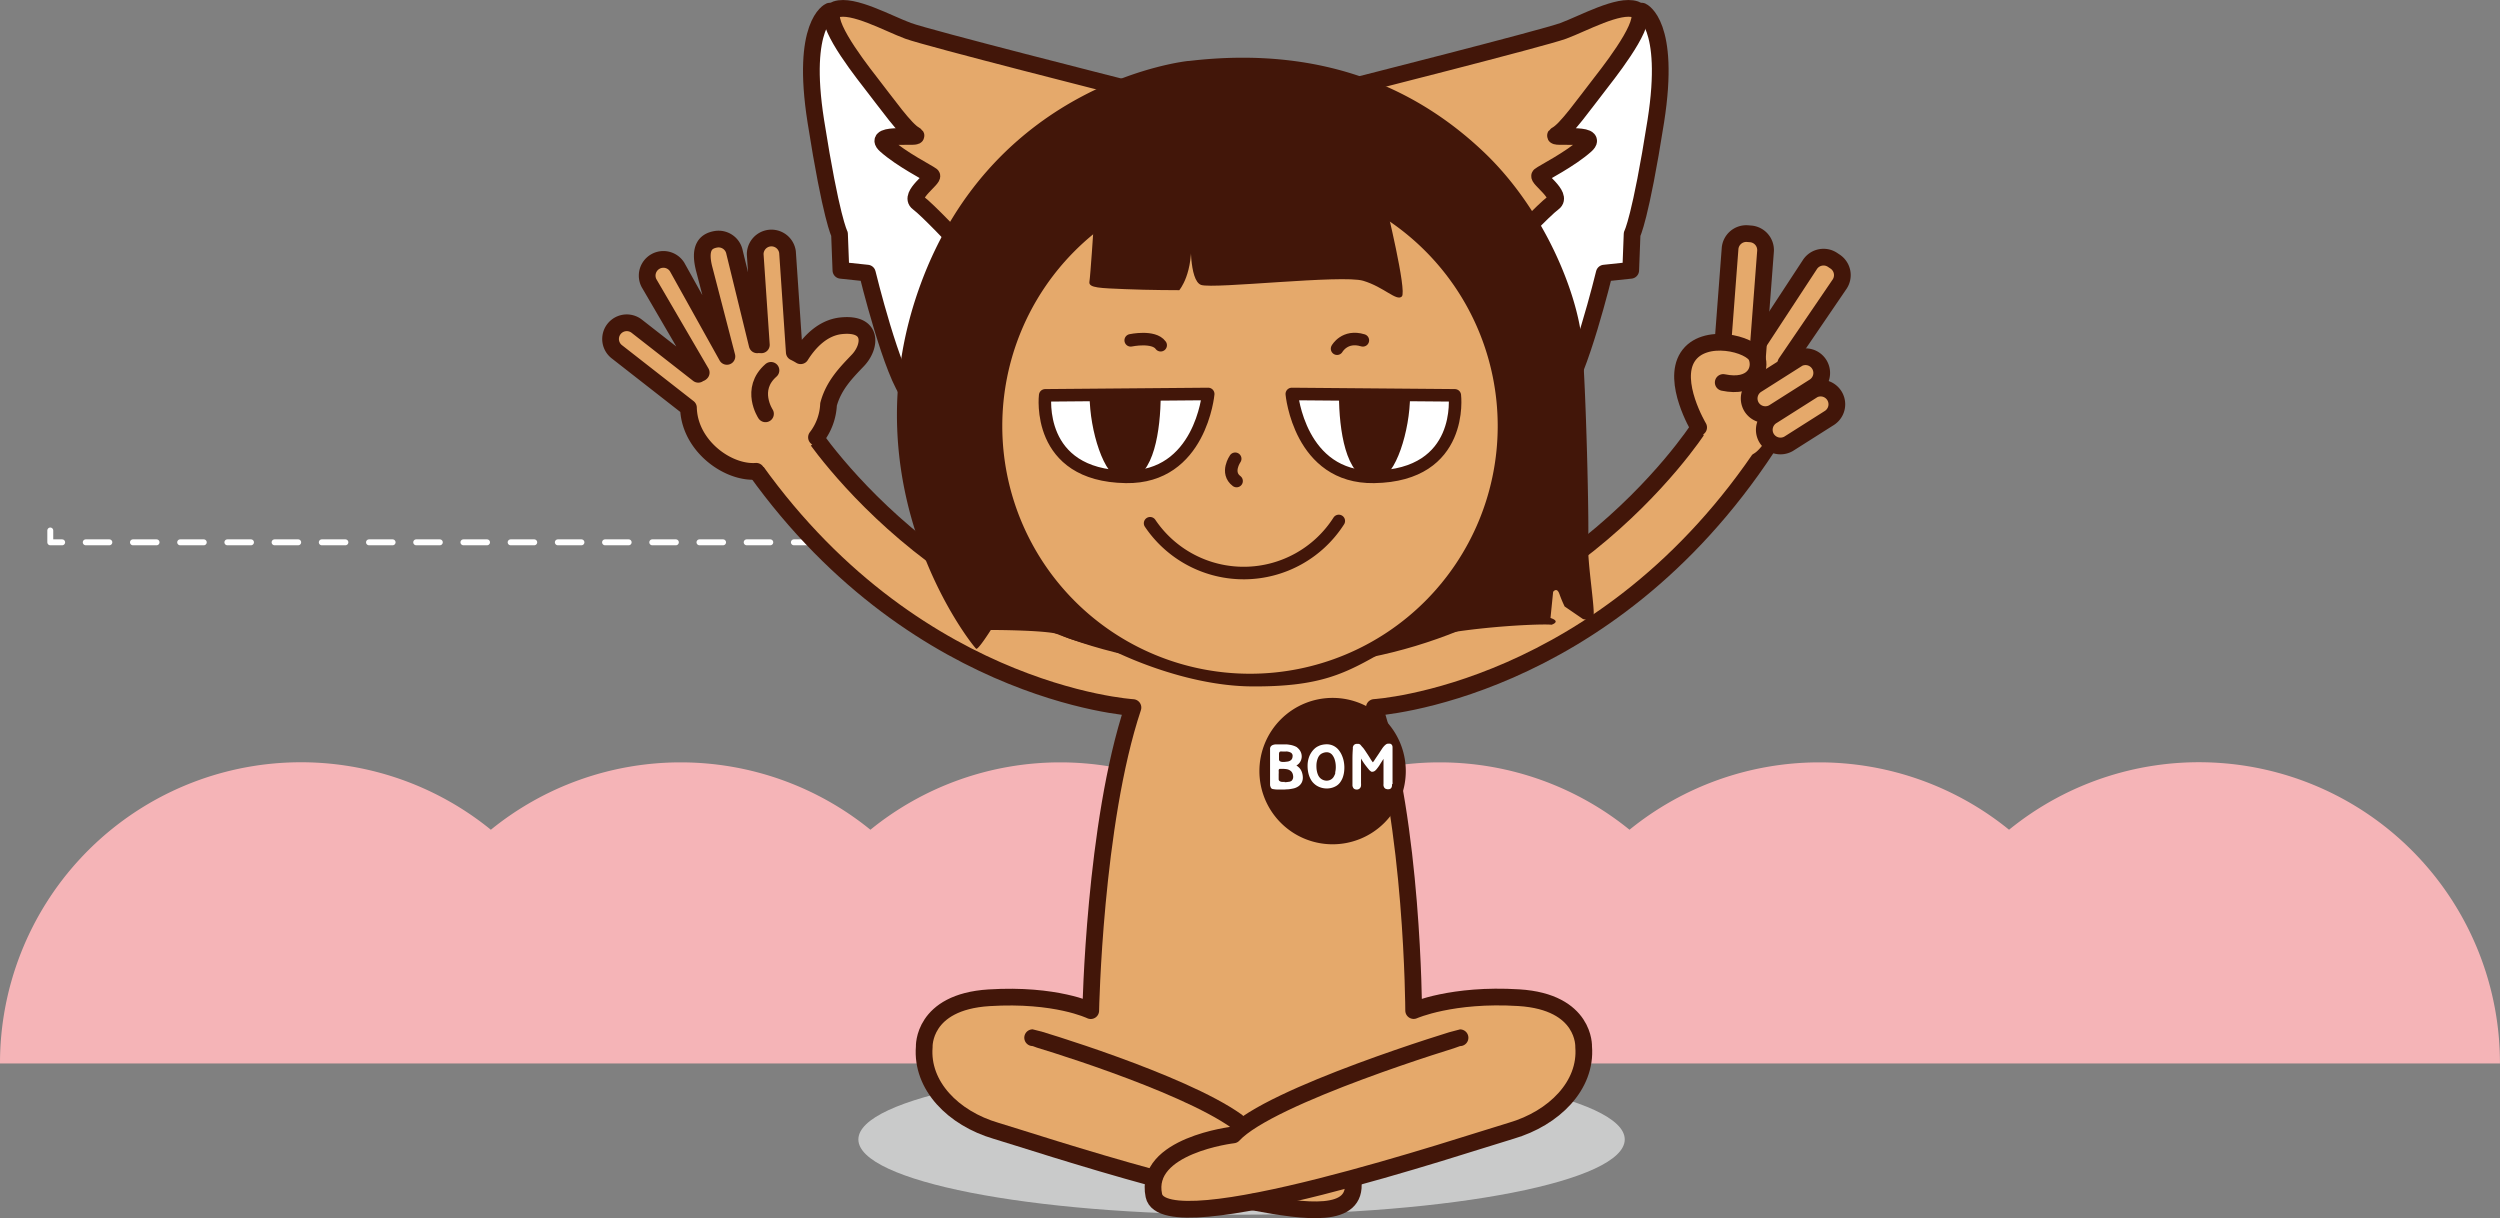 <svg id="레이어_1" data-name="레이어 1" xmlns="http://www.w3.org/2000/svg" viewBox="0 0 598.08 291.44"><rect x="0" y="0" width="598.08" height="291.44" fill="#808080" stroke="none"/><title>bom_sit1</title><path d="M613.57,264.58a72,72,0,0,0-117.44-55.92,72,72,0,0,0-90.8,0,72,72,0,0,0-90.8,0,72,72,0,0,0-90.8,0,72,72,0,0,0-90.8,0A72,72,0,0,0,15.5,264.58Z" transform="translate(-15.5 -10.16)" style="fill:#f5b4b7"/><path d="M404.19,282.75c0,9.94-41,18-91.67,18s-91.67-8.06-91.67-18,41-18,91.67-18,91.67,8.06,91.67,18" transform="translate(-15.5 -10.16)" style="fill:#c9caca"/><polyline points="14.87 129.74 12.03 129.74 12.03 126.91" style="fill:none;stroke:#fff;stroke-linecap:round;stroke-linejoin:round;stroke-width:1.417px"/><polyline points="260.52 126.91 260.52 129.74 257.69 129.74" style="fill:none;stroke:#fff;stroke-linecap:round;stroke-linejoin:round;stroke-width:1.417px"/><line x1="252.04" y1="129.74" x2="17.69" y2="129.74" style="fill:none;stroke:#fff;stroke-linecap:round;stroke-linejoin:round;stroke-width:1.417px;stroke-dasharray:5.647,5.647"/><path d="M421.62,112.91s-35.75,55.5-102.5,55h-7.75c-66.75.5-102.5-55-102.5-55l-16.5,4.5c38.75,59,94,62.25,94,62.25-9.25,27.75-9.68,73.92-9.68,73.92s-8.75-5.5-24.75-4.5-15.5,11.75-15.5,11.75c-.75,9.25,6.93,17.08,17.18,20.08,4.45,1.3,20.72,6.67,37.88,11.33a8.35,8.35,0,0,0-.13,4.17c.9,4.33,10.93,3.91,23.88,1.46,12.94,2.44,23,2.86,23.88-1.46a8.34,8.34,0,0,0-.13-4.17c17.17-4.66,33.43-10,37.88-11.33,10.25-3,18.07-10.83,17.32-20.08,0,0,.5-10.75-15.5-11.75s-24.75,4.5-24.75,4.5-.57-46.17-9.82-73.92c0,0,55.25-3.25,94-62.25" transform="translate(-15.5 -10.16)" style="fill:#e5a96b"/><path d="M438.29,117.16c-38.75,59-94,62.25-94,62.25,9.25,27.75,9.4,72.51,9.4,72.51s9.17-4.08,25.17-3.08,15.5,11.75,15.5,11.75c.75,9.25-7.07,17.08-17.32,20.08s-83,27.5-85.5,15.5,19-14.5,19-14.5c8.75-9.5,54-23.25,54.25-23.25" transform="translate(-15.5 -10.16)" style="fill:none;stroke:#421609;stroke-linecap:round;stroke-linejoin:round;stroke-width:4px"/><path d="M291.57,292c-17.13-4.66-33.33-10-37.78-11.31-10.25-3-17.93-10.83-17.18-20.08,0,0-.5-10.75,15.5-11.75s24.33,3.08,24.33,3.08.85-44.76,10.1-72.51c0,0-55.25-3.25-94-62.25l16.5-4.5s35.75,55.5,102.5,55h7.75c66.75.5,102.5-55,102.5-55" transform="translate(-15.5 -10.16)" style="fill:none;stroke:#421609;stroke-linecap:round;stroke-linejoin:round;stroke-width:4px"/><path d="M339.2,292.74c1,9-11.26,7.34-23.81,5" transform="translate(-15.5 -10.16)" style="fill:none;stroke:#421609;stroke-linecap:round;stroke-linejoin:round;stroke-width:4px"/><path d="M262.54,258.41c.25,0,35.5,10.5,48.83,20" transform="translate(-15.5 -10.16)" style="fill:none;stroke:#421609;stroke-linecap:round;stroke-linejoin:round;stroke-width:4px"/><path d="M218.27,88.09A15.35,15.35,0,0,0,208,95.35c-.69-.35-1.69-2.57-2.44-2.82l-.94-22.72a3.87,3.87,0,1,0-7.75.16l.44,21.7c-.29,0-.59.08-.89.12l-5.92-21.85A3.88,3.88,0,1,0,183,72l6,22.3c-.23.13-.44.27-.66.41L177.56,75.21A3.88,3.88,0,0,0,170.8,79l11.31,20.25-13.67-11.3c-1.79-1.16-4.66-1.5-5.82.28s.26,5.19,2.05,6.36l15.85,12.87a11.69,11.69,0,0,0,1.16,4.38c4.83,9.2,13.23,11.46,20.44,9.38s13.13-9.75,12.75-16.73c.84-4.74,4.4-5.49,6.84-8.51,2.81-3.48,4.2-9.31-3.44-7.89" transform="translate(-15.5 -10.16)" style="fill:#e5a96b"/><path d="M198.13,110.38s-3.29-5.61,1.74-9.54" transform="translate(-15.5 -10.16)" style="fill:#e5a96b"/><path d="M210.83,114.78a13.89,13.89,0,0,0,2.88-7.87c1.24-4.65,4.35-7.72,7-10.51,3.1-3.23,3.82-9.08-3.92-8.31-4.68.46-7.92,4.25-9.75,7.17a16.53,16.53,0,0,0-1.52-.83l-1.62-23.93a3.88,3.88,0,0,0-7.73.52l1.47,21.63c-.77,0-.18-.13-1,0l-5.41-22.12a3.89,3.89,0,0,0-4.5-3.12c-2.1.38-4.26,1.65-2.67,7.44l5.34,20.57L177.47,74a3.88,3.88,0,0,0-6.7,3.9L183.25,99.3c-.19.24-.53.15-.7.4L167.83,88.2a3.87,3.87,0,1,0-4.77,6.11L180.2,107.7a14.23,14.23,0,0,0,.21,2.09c1.44,8,9.71,13.59,16,13.12" transform="translate(-15.5 -10.16)" style="fill:none;stroke:#421609;stroke-linecap:round;stroke-linejoin:round;stroke-width:4px"/><path d="M198.63,109.16s-3.89-5.86,1.31-10.4" transform="translate(-15.5 -10.16)" style="fill:none;stroke:#421609;stroke-linecap:round;stroke-linejoin:round;stroke-width:4px"/><path d="M214,12.83s-7,3-3.33,26.33,5.67,27,5.67,27l.33,8.67,6.33.67s6,24.67,10.33,29.33l20.33-41Z" transform="translate(-15.5 -10.16)" style="fill:#fff"/><path d="M214,12.83s-7,3-3.33,26.33,5.67,27,5.67,27l.33,8.67,6.33.67s6,24.67,10.33,29.33l20.33-41Z" transform="translate(-15.5 -10.16)" style="fill:none;stroke:#421609;stroke-linecap:round;stroke-linejoin:round;stroke-width:4px"/><path d="M408.29,12.83s7,3,3.33,26.33-5.67,27-5.67,27l-.33,8.67-6.33.67s-6,24.67-10.33,29.33l-20.33-41Z" transform="translate(-15.5 -10.16)" style="fill:#fff"/><path d="M408.29,12.83s7,3,3.33,26.33-5.67,27-5.67,27l-.33,8.67-6.33.67s-6,24.67-10.33,29.33l-20.33-41Z" transform="translate(-15.5 -10.16)" style="fill:none;stroke:#421609;stroke-linecap:round;stroke-linejoin:round;stroke-width:4px"/><path d="M284.37,31.16s-46.87-11.87-51.62-13.62-13.25-6.5-17.25-5.13,4.25,12.38,8.25,17.5,8.38,11.37,10.63,12.5-10.75-.87-7,2.5,10.25,6.63,11,7.25-5.62,4.75-3.25,6.5,9.75,9.63,9.75,9.63,40-34.87,39.5-37.12" transform="translate(-15.5 -10.16)" style="fill:#e5a96b"/><path d="M284.37,31.16s-46.87-11.87-51.62-13.62-13.25-6.5-17.25-5.13,4.25,12.38,8.25,17.5,8.38,11.37,10.63,12.5-10.75-.87-7,2.5,10.25,6.63,11,7.25-5.62,4.75-3.25,6.5,9.75,9.63,9.75,9.63S284.87,33.41,284.37,31.16Z" transform="translate(-15.5 -10.16)" style="fill:none;stroke:#421609;stroke-linecap:round;stroke-linejoin:round;stroke-width:4px"/><path d="M337.87,31.16s46.88-11.87,51.63-13.62,13.25-6.5,17.25-5.13-4.25,12.38-8.25,17.5-8.37,11.37-10.62,12.5,10.75-.87,7,2.5-10.25,6.63-11,7.25,5.63,4.75,3.25,6.5-9.75,9.63-9.75,9.63-40-34.87-39.5-37.12" transform="translate(-15.5 -10.16)" style="fill:#e5a96b"/><path d="M337.87,31.16s46.88-11.87,51.63-13.62,13.25-6.5,17.25-5.13-4.25,12.38-8.25,17.5-8.37,11.37-10.62,12.5,10.75-.87,7,2.5-10.25,6.63-11,7.25,5.63,4.75,3.25,6.5-9.75,9.63-9.75,9.63S337.37,33.41,337.87,31.16Z" transform="translate(-15.5 -10.16)" style="fill:none;stroke:#421609;stroke-linecap:round;stroke-linejoin:round;stroke-width:4px"/><path d="M299.79,24.74s-46.25,4.63-64.13,53.63,12.88,86.75,13.38,87,3.5-4.5,3.5-4.5,14.75,0,16.88,1.25,12.5,3.75,12.5,3.75,16.38,8.38,33,8.5,22.5-3.12,31.88-8.5,37.13-6.62,39.88-6.25c0,0,2.38-.75-.25-1.62l.63-6.25s.88-1.25,1.5.5a29.93,29.93,0,0,0,1.25,3l4.38,3s2,.63,2.5-.62-1.5-13.12-1.25-17.62-.5-37.25-1.5-48.25-8.75-31.25-23.5-45.25-37-25.75-70.62-21.75" transform="translate(-15.5 -10.16)" style="fill:#421609"/><path d="M255.28,112.08a59.26,59.26,0,1,1,59.26,59.26,59.26,59.26,0,0,1-59.26-59.26" transform="translate(-15.5 -10.16)" style="fill:#e5a96b"/><path d="M277.12,64.58s-.75,11.5-1,13,2.75,1.5,8.5,1.75,13,.25,13,.25,3.5-4,2.75-13c0,0-.5,10.75,2.5,11.75s33.75-2.5,38.75-1,8,5,9.25,3.75-3.75-21.75-3.75-21.75-17-39-70,5.25" transform="translate(-15.5 -10.16)" style="fill:#421609"/><path d="M286,91.58s5.5-1.17,7.17,1.17" transform="translate(-15.5 -10.16)" style="fill:none;stroke:#421609;stroke-linecap:round;stroke-linejoin:round;stroke-width:3px"/><path d="M335.37,93.58s1.83-3.33,6.17-2" transform="translate(-15.5 -10.16)" style="fill:none;stroke:#421609;stroke-linecap:round;stroke-linejoin:round;stroke-width:3px"/><path d="M311,119.91s-2.33,3.33.33,5.33" transform="translate(-15.5 -10.16)" style="fill:none;stroke:#421609;stroke-linecap:round;stroke-linejoin:round;stroke-width:3px"/><path d="M265.54,104.74l39-.33s-1.83,20.11-19.67,19.83c-21.67-.33-19.33-19.5-19.33-19.5" transform="translate(-15.5 -10.16)" style="fill:#fff"/><path d="M265.54,104.74l39-.33s-1.83,20.11-19.67,19.83C263.2,123.91,265.54,104.74,265.54,104.74Z" transform="translate(-15.5 -10.16)" style="fill:none;stroke:#421609;stroke-linecap:round;stroke-linejoin:round;stroke-width:3px"/><path d="M291,104.91l-13.33-.17c0,8.14,3.42,18.83,7,18.83,5.33,0,7-10.69,7-18.83" transform="translate(-15.5 -10.16)" style="fill:#421609"/><path d="M291,104.91l-13.33-.17c0,8.14,3.42,18.83,7,18.83,5.33,0,7-10.69,7-18.83" transform="translate(-15.5 -10.16)" style="fill:none;stroke:#421609;stroke-linecap:round;stroke-linejoin:round;stroke-width:3px"/><path d="M363.54,104.74l-39-.33s1.83,20.11,19.67,19.83c21.67-.33,19.33-19.5,19.33-19.5" transform="translate(-15.5 -10.16)" style="fill:#fff"/><path d="M363.54,104.74l-39-.33s1.83,20.11,19.67,19.83C365.87,123.91,363.54,104.74,363.54,104.74Z" transform="translate(-15.5 -10.16)" style="fill:none;stroke:#421609;stroke-linecap:round;stroke-linejoin:round;stroke-width:3px"/><path d="M338,104.91l13.33-.17c0,8.14-3.42,18.83-7,18.83-5.33,0-7-10.69-7-18.83" transform="translate(-15.5 -10.16)" style="fill:#421609"/><path d="M338,104.91l13.33-.17c0,8.14-3.42,18.83-7,18.83-5.33,0-7-10.69-7-18.83" transform="translate(-15.5 -10.16)" style="fill:none;stroke:#421609;stroke-linecap:round;stroke-linejoin:round;stroke-width:3px"/><path d="M335.78,134.79a27,27,0,0,1-45.14.55" transform="translate(-15.5 -10.16)" style="fill:none;stroke:#421609;stroke-linecap:round;stroke-linejoin:round;stroke-width:3px"/><path d="M456.49,77.53c1.12-1.64-1.59-6-3.58-6a7.27,7.27,0,0,0-6.3,3.1L436.14,90l1.21-20.32a3.88,3.88,0,1,0-7.73-.56l-1.43,24.1c-3.07,0-6.37,1-8.23,3.86-3.87,6,2.4,16.29,2.4,16.29l.39.29a8.52,8.52,0,0,0,7.64,4.8l3.37.6c2.18,0,3.62-3.07,5.13-4.43l.53,1.63a3.85,3.85,0,0,0,3.19-.29l9.82-6.22a3.87,3.87,0,1,0-3.87-6.71l-6.3,4v-.63l6.55-4.15a3.87,3.87,0,1,0-3.87-6.71l-4.25,4c-.27-.28.28.44,0,.15Z" transform="translate(-15.5 -10.16)" style="fill:#e5a96b"/><path d="M434.47,107.42h0a3.89,3.89,0,0,0,5.29,1.42l9.81-6.22a3.88,3.88,0,0,0-3.87-6.71l-9.81,6.22a3.89,3.89,0,0,0-1.42,5.29" transform="translate(-15.5 -10.16)" style="fill:#e5a96b"/><path d="M434.47,107.42h0a3.89,3.89,0,0,0,5.29,1.42l9.81-6.22a3.88,3.88,0,0,0-3.87-6.71l-9.81,6.22A3.89,3.89,0,0,0,434.47,107.42Z" transform="translate(-15.5 -10.16)" style="fill:none;stroke:#421609;stroke-linecap:round;stroke-linejoin:round;stroke-width:4px"/><path d="M438.09,114.92h0a3.89,3.89,0,0,0,5.29,1.42l9.81-6.22a3.88,3.88,0,0,0-3.87-6.71l-9.81,6.22a3.89,3.89,0,0,0-1.42,5.29" transform="translate(-15.5 -10.16)" style="fill:#e5a96b"/><path d="M438.09,114.92h0a3.89,3.89,0,0,0,5.29,1.42l9.81-6.22a3.88,3.88,0,0,0-3.87-6.71l-9.81,6.22A3.89,3.89,0,0,0,438.09,114.92Z" transform="translate(-15.5 -10.16)" style="fill:none;stroke:#421609;stroke-linecap:round;stroke-linejoin:round;stroke-width:4px"/><path d="M431.71,100.14l-.75-.06a3.88,3.88,0,0,1-3.57-4.16l2-26.3a3.89,3.89,0,0,1,4.16-3.57l.75.06a3.89,3.89,0,0,1,3.57,4.16l-2,26.3A3.89,3.89,0,0,1,431.71,100.14Z" transform="translate(-15.5 -10.16)" style="fill:none;stroke:#421609;stroke-linecap:round;stroke-linejoin:round;stroke-width:4px"/><path d="M436.58,91.62,448.52,73.4a3.89,3.89,0,0,1,5.38-1.07l.63.42a3.89,3.89,0,0,1,1.07,5.38L442.74,97" transform="translate(-15.5 -10.16)" style="fill:none;stroke:#421609;stroke-linecap:round;stroke-linejoin:round;stroke-width:4px"/><path d="M421.87,112.41s-6.5-10.87-2.62-16.87,15.25-3.12,16.5,0-.87,7.62-8,6.12" transform="translate(-15.5 -10.16)" style="fill:#e5a96b"/><path d="M421.87,112.41s-6.5-10.87-2.62-16.87,15.25-3.12,16.5,0-.87,7.62-8,6.12" transform="translate(-15.5 -10.16)" style="fill:none;stroke:#421609;stroke-linecap:round;stroke-linejoin:round;stroke-width:4px"/><path d="M316.79,194.63a17.51,17.51,0,1,1,17.51,17.51,17.51,17.51,0,0,1-17.51-17.51" transform="translate(-15.5 -10.16)" style="fill:#421609"/><path d="M325.65,193.3a3.33,3.33,0,0,1,.79.67,2.86,2.86,0,0,1,.52.94,4.07,4.07,0,0,1,.22,1.25,2.65,2.65,0,0,1-.24,1.16,2.47,2.47,0,0,1-.79.93,3.4,3.4,0,0,1-1.4.57,9,9,0,0,1-1.09.17c-.42,0-.79.06-1.12.06h-1.29a7.37,7.37,0,0,1-1.29-.13.65.65,0,0,1-.39-.26,1.26,1.26,0,0,1-.17-.43.63.63,0,0,1-.06-.27v-8.57a1,1,0,0,1,.18-.66,1.09,1.09,0,0,1,.49-.35,2.38,2.38,0,0,1,.69-.14l.8,0h1.31c.35,0,.72,0,1.1.08a5,5,0,0,1,1.08.25,3.66,3.66,0,0,1,.51.21,1.24,1.24,0,0,1,.43.3,2.75,2.75,0,0,1,.76,1,2.62,2.62,0,0,1,.22,1.18,2.53,2.53,0,0,1-.35,1.14,2.39,2.39,0,0,1-.92.89m-2.81,4c.33,0,.67-.05,1-.1a1.18,1.18,0,0,0,.71-.29,1.43,1.43,0,0,0,.3-.57,1.7,1.7,0,0,0,0-.66,1.79,1.79,0,0,0-.21-.65,1.35,1.35,0,0,0-.44-.49,2,2,0,0,0-.85-.35,5.59,5.59,0,0,0-.95-.08h-.41a1.45,1.45,0,0,0-.32,0,.32.32,0,0,0-.2.14.62.62,0,0,0-.06.32,5.15,5.15,0,0,1,0,.78c0,.26,0,.51,0,.76s0,.29,0,.46a.52.52,0,0,0,.17.41,1,1,0,0,0,.51.23,3.35,3.35,0,0,0,.74,0m.32-7.25-.83,0a1.82,1.82,0,0,0-.51,0,.38.38,0,0,0-.26.23,1.26,1.26,0,0,0-.06.52c0,.19,0,.38,0,.57s0,.37,0,.55a.5.5,0,0,0,.21.44,1.08,1.08,0,0,0,.52.17,3.61,3.61,0,0,0,.66,0l.6-.07a1.71,1.71,0,0,0,.89-.37,1.19,1.19,0,0,0,.36-.82.9.9,0,0,0-.38-.94,2.53,2.53,0,0,0-1.19-.3" transform="translate(-15.5 -10.16)" style="fill:#fff"/><path d="M331.11,188.55a5.16,5.16,0,0,1,1.95-.33,3.68,3.68,0,0,1,1.56.42,3.75,3.75,0,0,1,1.18,1,5.47,5.47,0,0,1,.79,1.39,6.47,6.47,0,0,1,.37,1.21,8,8,0,0,1,.1,2.49,6.36,6.36,0,0,1-.23,1.12,4.55,4.55,0,0,1-.23.63,4.69,4.69,0,0,1-.31.57,3.29,3.29,0,0,1-1,1.06,4.23,4.23,0,0,1-1.39.57,4.41,4.41,0,0,1-1.06.11,4.86,4.86,0,0,1-1.07-.14,4.63,4.63,0,0,1-1-.38,3.84,3.84,0,0,1-.89-.63,3.89,3.89,0,0,1-.82-1.05,5.71,5.71,0,0,1-.5-1.25,7.16,7.16,0,0,1-.22-1.32,8.38,8.38,0,0,1,0-1.27,6.28,6.28,0,0,1,.23-1.19,5.19,5.19,0,0,1,.54-1.22,5,5,0,0,1,.86-1.06,3.37,3.37,0,0,1,1.18-.72m3.75,6.46a5.33,5.33,0,0,0,.16-1.6,5.68,5.68,0,0,0-.3-1.68,3.57,3.57,0,0,0-.44-.85,1.87,1.87,0,0,0-.62-.57,1.75,1.75,0,0,0-.84-.2,2.61,2.61,0,0,0-1.07.27,1.81,1.81,0,0,0-.6.45,2.42,2.42,0,0,0-.4.65,4.58,4.58,0,0,0-.24.76,4.44,4.44,0,0,0-.11.75,7.44,7.44,0,0,0,0,.82,5.28,5.28,0,0,0,.11.86,4.36,4.36,0,0,0,.25.82,2.41,2.41,0,0,0,.43.69,2.2,2.2,0,0,0,1,.63,2.1,2.1,0,0,0,1.1.05,1.91,1.91,0,0,0,1.35-1.1,2.66,2.66,0,0,0,.29-.76" transform="translate(-15.5 -10.16)" style="fill:#fff"/><path d="M348.51,197.79q0,.18,0,.38a1.29,1.29,0,0,1-.11.36.63.63,0,0,1-.21.27.69.69,0,0,1-.42.16.94.94,0,0,1-.43,0,1.65,1.65,0,0,1-.38-.11.89.89,0,0,1-.33-.32,1.53,1.53,0,0,1-.15-.4,2,2,0,0,1,0-.44v-1.6l0-2.31v-.63c0-.08,0-.16,0-.26s0-.23,0-.41c0,0,0-.08,0-.16s0-.28,0-.61c-.42.65-.76,1.18-1,1.58a11.38,11.38,0,0,1-.69.92,2,2,0,0,1-.49.44,1.05,1.05,0,0,1-.43.13.46.46,0,0,1-.26,0,1.44,1.44,0,0,1-.25-.15l-.22-.19a1.27,1.27,0,0,1-.17-.19q-.38-.45-.87-1.09a14.4,14.4,0,0,1-1-1.54s0,.18,0,.5,0,.72,0,1.2,0,1,0,1.54,0,1.06,0,1.53,0,.87,0,1.19a2.59,2.59,0,0,1,0,.48.93.93,0,0,1-.13.48,1,1,0,0,1-.34.36,1.06,1.06,0,0,1-.51.15,1.28,1.28,0,0,1-.62-.15.77.77,0,0,1-.31-.35,1.64,1.64,0,0,1-.14-.42c0-.14,0-.28,0-.41s0-.27,0-.41l0-1.18v-4.35q0-1.31.1-2.58a1.13,1.13,0,0,1,0-.31,1.72,1.72,0,0,1,.1-.28.89.89,0,0,1,.34-.36,1,1,0,0,1,.51-.14h.22l.2,0a.91.91,0,0,1,.55.35,6,6,0,0,0,.44.51,3.64,3.64,0,0,1,.27.33l.29.41.27.41.23.35q.42.63.74,1.16t.62.9l.11-.13.14-.18.13-.19.09-.15.32-.48.34-.5.39-.58.47-.72.29-.44a4.49,4.49,0,0,1,.4-.5,2.94,2.94,0,0,1,.47-.42.88.88,0,0,1,.51-.17h.22l.19,0a.64.64,0,0,1,.37.17.87.87,0,0,1,.19.26,1.79,1.79,0,0,1,.08.33c0,.07,0,.14,0,.2s0,.12,0,.18q0,.85,0,1.68t0,1.68q0,1,0,2.11t0,2.11c0,.14,0,.29,0,.45a3.54,3.54,0,0,1,0,.48" transform="translate(-15.5 -10.16)" style="fill:#fff"/></svg>